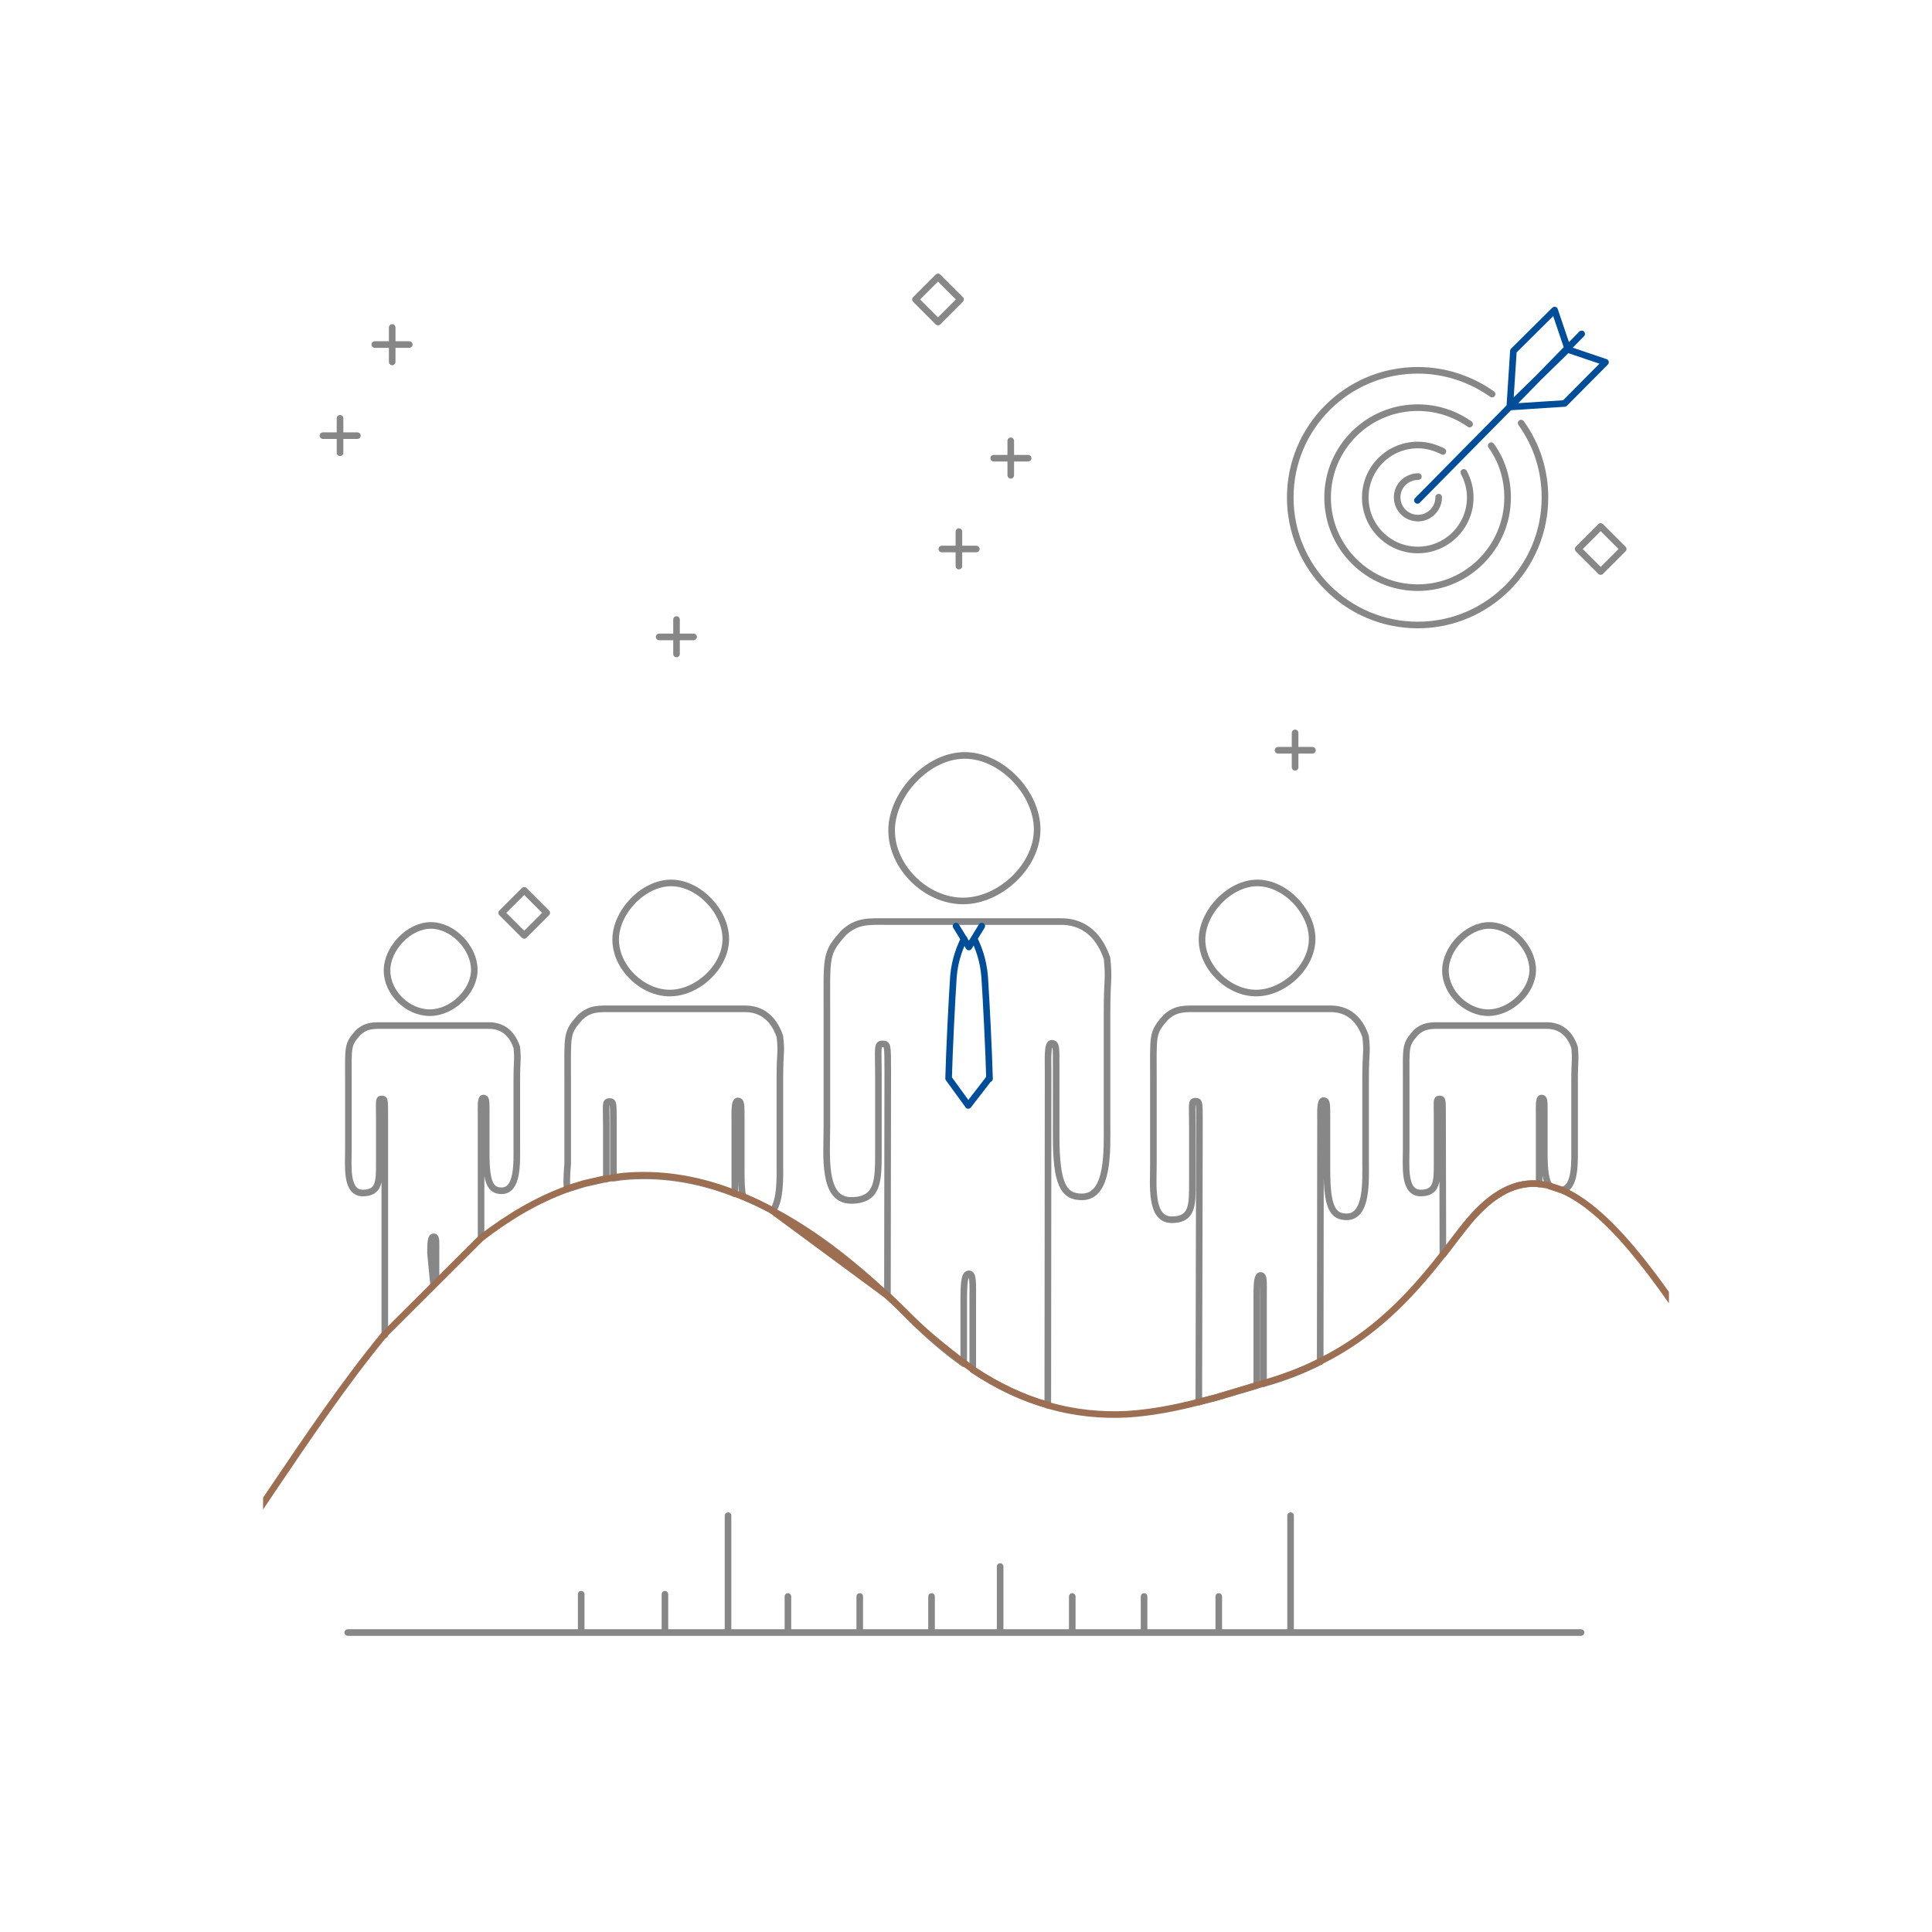 <?xml version="1.0" encoding="UTF-8"?>
<svg xmlns="http://www.w3.org/2000/svg" xmlns:xlink="http://www.w3.org/1999/xlink" version="1.0" id="Ebene_1" x="0px" y="0px" viewBox="0 0 600 600" style="enable-background:new 0 0 600 600;" xml:space="preserve">
<style type="text/css">
	.st0{clip-path:url(#SVGID_00000157990434476222002100000007484070292900979373_);}
	.st1{fill:none;stroke:#878787;stroke-width:2.049;stroke-linecap:round;stroke-linejoin:round;stroke-miterlimit:22.926;}
	.st2{fill:none;stroke:#878787;stroke-width:2.049;stroke-linecap:round;stroke-linejoin:round;stroke-miterlimit:10;}
	.st3{fill:none;stroke:#004D9A;stroke-width:2.049;stroke-linecap:round;stroke-linejoin:round;stroke-miterlimit:10;}
	.st4{fill:none;stroke:#9C6F53;stroke-width:2.049;stroke-linecap:round;stroke-linejoin:round;stroke-miterlimit:10;}
</style>
<g>
	<defs>
		<rect id="SVGID_1_" x="81.7" y="77.6" width="436.6" height="444.8"></rect>
	</defs>
	<clipPath id="SVGID_00000054242501094276646380000002478234756527008447_">
		<use xlink:href="#SVGID_1_" style="overflow:visible;"></use>
	</clipPath>
	<g style="clip-path:url(#SVGID_00000054242501094276646380000002478234756527008447_);">
		<path class="st1" d="M162.8,276.5l-7,7l7,7l7-7L162.8,276.5z M291.3,86l-7,7l7,7l7-7L291.3,86z M497.1,163.5l-7,7l7,7l7-7    L497.1,163.5z"></path>
		<path class="st2" d="M463.1,138.4c3.4,4.7,5.1,10.3,5.1,16.1c0,15.4-12.5,28-27.9,28c-15.4,0-28-12.5-28-28    c0-15.4,12.5-27.9,28-27.9c5.8,0,11.4,1.8,16.1,5.1 M454.6,146.7c1.3,2.4,2,5.1,2,7.8c0,9-7.3,16.3-16.3,16.3    c-9,0-16.3-7.3-16.3-16.3c0-9,7.3-16.3,16.3-16.3c2.7,0,5.3,0.7,7.8,2 M446.8,154.4c0,3.6-2.9,6.5-6.4,6.5c-3.6,0-6.5-2.8-6.5-6.5    c0-3.5,2.9-6.4,6.6-6.4"></path>
		<path class="st3" d="M491.2,103.7l-51,51.7 M486.9,108.4l-18,17.6l1.1-17l12.8-12.7L486.9,108.4z M486.5,108.4l-17.6,18l17-1.1    l12.7-12.8L486.5,108.4z"></path>
		<path class="st2" d="M472.4,131.4c4.9,6.8,7.4,14.8,7.4,23.1c0,21.8-17.7,39.6-39.5,39.6c-21.8,0-39.6-17.7-39.6-39.6    c0-21.8,17.7-39.5,39.6-39.5c8.3,0,16.3,2.6,23.1,7.4"></path>
		<path class="st1" d="M215.4,197.8h-10.7 M210.1,192.4v10.7 M127.1,107h-10.7 M121.8,101.7v10.7 M111,135.3h-10.7 M105.6,129.9    v10.7"></path>
		<path class="st1" d="M407.6,233h-10.7 M402.2,227.6v10.7 M319.3,142.3h-10.7 M313.9,136.9v10.7 M303.2,170.5h-10.7 M297.8,165.1    v10.7"></path>
		<path class="st2" d="M400.8,470.7V506 M378.5,495.8V507 M355.3,495.8V507 M333,495.8V507 M289.3,495.8V507 M206.5,495.1v11.2     M180.5,506.3v-11.2 M267,495.8V507 M244.7,495.8V507 M310.6,486.5V507 M226.1,470.7V506 M108,507H491"></path>
		<path class="st2" d="M275.6,402.4c2.3,2.1,4.6,4.4,6.9,6.7c5.7,5.7,11.3,10.5,16.8,14.4v-19.4c0-5.7,0.2-8.5,1.6-8.5    c1.4,0,1.2,2.8,1.2,8.5v21.3c8.1,5.4,15.8,8.8,23.3,11l0.1-103.6c0-3.9-0.3-8.8,1.1-8.8c1.5,0,1.4,1.3,1.4,6.9v21.9    c0,15,2.3,18.9,8,18.9c8.5,0,7.8-14.6,7.8-22.8v-34.2c0-11.2,0.7-10.1,0-17.1c-2.9-8.5-8.5-11.4-14.2-11.4H304    c-11.4,0-17,0-28.4,0c-5.7,0-9.4-0.4-13.6,3.5c-5.8,6.5-5.2,7.1-5.2,25.3v34.8c0,9-1.5,23,7.5,23c8.5,0,8.5-6.1,8.5-15.2    c0-12.8,0-16.2,0-23.7c0-8.3-0.5-9.7,1.2-9.7c1.7,0,1.7,0.1,1.7,8.9L275.6,402.4z"></path>
		<path class="st2" d="M299.1,279.8c11.4,0,23-10.8,23-22.2c0-11.4-11.1-23-22.5-23c-11.4,0-22.7,11.9-22.7,23.3    C276.9,269.3,287.6,279.8,299.1,279.8z"></path>
		<path class="st2" d="M372.3,435.4l5.4-1.4l12.6-3.7v-27.8c0-4.3,0.2-6.4,1.2-6.4c1.1,0,0.9,2.1,0.9,6.4v27.2    c6.5-1.8,12.3-4.1,17.6-6.8l0.1-74.4c0-2.9-0.2-6.7,0.9-6.7c1.1,0,1.1,1,1.1,5.2v16.6c0,11.3,1.8,14.3,6.1,14.3    c6.5,0,5.9-11.1,5.9-17.2v-25.9c0-8.5,0.6-7.6,0-12.9c-2.2-6.5-6.5-8.6-10.8-8.6h-19.4c-8.6,0-12.8,0-21.5,0    c-4.3,0-7.1-0.3-10.3,2.6c-4.4,4.9-3.9,5.4-3.9,19.2v26.3c0,6.8-1.1,17.4,5.7,17.4c6.5,0,6.4-4.6,6.4-11.5c0-9.7,0-12.2,0-18    c0-6.3-0.4-7.3,0.9-7.3c1.3,0,1.3,0.1,1.3,6.7L372.3,435.4z"></path>
		<path class="st2" d="M390.1,308.4c8.6,0,17.4-8.1,17.4-16.8c0-8.6-8.4-17.4-17-17.4c-8.6,0-17.2,9-17.2,17.6    C373.3,300.4,381.5,308.4,390.1,308.4z"></path>
		<path class="st2" d="M176.1,369.3l5.5-1.7c1.9-0.4,3.9-0.9,5.8-1.3l0.9-0.1l0-16.8c0-6.3-0.4-7.3,0.9-7.3c1.3,0,1.3,0.1,1.3,6.7    l0,17.1l2.9-0.4c11.4-1.1,22.9,0.6,34.8,5.2l0-22.1c0-2.9-0.2-6.7,0.9-6.7c1.1,0,1.1,1,1.1,5.2v16.6c0,3.3,0.1,5.9,0.5,7.9    c3.1,1.3,6.2,2.8,9.3,4.4c2.5-3.4,2.2-10.7,2.2-15.3v-25.9c0-8.5,0.6-7.6,0-12.9c-2.2-6.5-6.5-8.6-10.8-8.6h-19.4    c-8.6,0-12.8,0-21.5,0c-4.3,0-7.1-0.3-10.3,2.6c-4.4,4.9-3.9,5.4-3.9,19.2v26.3C176.1,363.7,175.9,366.6,176.1,369.3z"></path>
		<path class="st2" d="M208,308.4c8.6,0,17.4-8.1,17.4-16.8c0-8.6-8.4-17.4-17-17.4c-8.6,0-17.2,9-17.2,17.6    C191.2,300.4,199.4,308.4,208,308.4z"></path>
		<path class="st2" d="M134.6,398.5l-0.9-9.3c0-3.4,0.1-5.1,1-5.1c0.9,0,0.7,1.7,0.7,5.1v7.6 M149.4,384.5l0-38.2    c0-2.3-0.2-5.3,0.7-5.3c0.9,0,0.9,0.8,0.9,4.2v13.2c0,9,1.4,11.4,4.8,11.4c5.1,0,4.7-8.8,4.7-13.7v-20.5c0-6.7,0.4-6.1,0-10.3    c-1.7-5.1-5.1-6.8-8.6-6.8h-15.4c-6.9,0-10.2,0-17,0c-3.4,0-5.6-0.2-8.2,2.1c-3.5,3.9-3.1,4.3-3.1,15.2v20.9    c0,5.4-0.9,13.8,4.5,13.8c5.1,0,5.1-3.7,5.1-9.1c0-7.7,0-9.7,0-14.3c0-5-0.3-5.8,0.7-5.8c1,0,1,0.1,1,5.4l0,67.9"></path>
		<path class="st2" d="M133.5,314.5c6.8,0,13.8-6.5,13.8-13.3c0-6.8-6.6-13.8-13.5-13.8c-6.8,0-13.6,7.1-13.6,14    C120.2,308.3,126.6,314.5,133.5,314.5z"></path>
		<path class="st2" d="M448.1,389.6l1-1.3c1.9-2.5,3.8-5,5.7-7.4c7.4-9.3,14.6-13.7,22.3-13.3l0.9,0.1l0-21.4c0-2.3-0.2-5.3,0.7-5.3    c0.9,0,0.9,0.8,0.9,4.2v13.2c0,5.3,0.5,8.3,1.6,9.9l3.1,1l0.7,0.3c4.4-0.6,4-8.9,4-13.5v-20.5c0-6.7,0.4-6.1,0-10.3    c-1.7-5.1-5.1-6.8-8.6-6.8h-15.4c-6.9,0-10.2,0-17,0c-3.4,0-5.6-0.2-8.2,2.1c-3.5,3.9-3.1,4.3-3.1,15.2v20.9    c0,5.4-0.9,13.8,4.5,13.8c5.1,0,5.1-3.7,5.1-9.1c0-7.7,0-9.7,0-14.3c0-5-0.3-5.8,0.7-5.8c1,0,1,0.1,1,5.4L448.1,389.6z"></path>
		<path class="st2" d="M462.2,314.5c6.8,0,13.8-6.5,13.8-13.3c0-6.8-6.6-13.8-13.5-13.8c-6.8,0-13.6,7.1-13.6,14    C448.9,308.3,455.4,314.5,462.2,314.5z"></path>
		<polyline class="st3" points="296.9,287.6 300.9,294.1 304.9,287.6   "></polyline>
		<path class="st3" d="M307.3,335c-0.2-8.1-1-24.2-1.5-31.6c-0.4-5.5-2.2-9.7-3.2-11.7"></path>
		<path class="st3" d="M299.4,291.6c-1,2-2.9,6.3-3.3,11.7c-0.5,7.4-1.3,23.5-1.5,31.6l6.1,8.4l6.5-8.4"></path>
		<path class="st4" d="M448.1,389.6c-10.5,13.5-21.8,25.1-38.1,33.2 M176.1,369.3c-9.4,3.4-18.3,8.7-26.7,15.2l-30,29.9    c-12.6,15.3-24,32.3-34.5,47.8c-11.2,16.7-21.8,32.5-31.8,43c-3.9,4.1-8.3,5.9-13.3,5.4c-13.4-1.4-25.3-20.2-25.8-21 M579,473.7    c-1,0-2-0.1-3-0.3c-13.5-3-26.9-23.6-42.5-47.6c-15-23.2-31.8-49-48.4-56.2l-3.8-1.3 M481.3,368.2l-0.5-0.1l-2.7-0.4"></path>
		<path class="st4" d="M372.3,435.4c-7,1.8-14.4,3.3-22.2,3.8c-7.8,0.4-16.1-0.3-24.7-2.8"></path>
		<polygon class="st4" points="392.4,429.6 392.2,429.7 390.3,430.2   "></polygon>
		<path class="st4" d="M478.1,367.7l-0.9-0.1c-7.7-0.4-15,4-22.3,13.3c-1.9,2.4-3.8,4.9-5.7,7.4l-1,1.3"></path>
		<path class="st4" d="M275.6,402.4c-6.2-5.8-12.2-10.8-18.2-15.3c-6-4.4-11.8-8.1-17.7-11.2L275.6,402.4z"></path>
		<path class="st4" d="M410,422.8c-5.3,2.7-11.1,4.9-17.6,6.8"></path>
		<polyline class="st4" points="390.3,430.2 377.7,434 372.3,435.4   "></polyline>
		<path class="st4" d="M230.5,371.5l-2.5-0.9L230.5,371.5z"></path>
		<path class="st4" d="M325.4,436.3c-7.5-2.1-15.2-5.6-23.3-11"></path>
		<path class="st4" d="M301.9,425.1c-5.5-3.9-13.6-10.3-19.3-16c-2.3-2.3-4.6-4.6-6.9-6.7"></path>
		<path class="st4" d="M228,370.5c-11.8-4.6-23.4-6.3-34.8-5.2l-2.9,0.4"></path>
		<path class="st4" d="M190.2,365.8l-2.9,0.4c-1.9,0.4-3.9,0.9-5.8,1.3l-5.5,1.7"></path>
		<path class="st4" d="M239.8,375.9c-3.1-1.7-6.2-3.2-9.3-4.4"></path>
	</g>
</g>
</svg>
